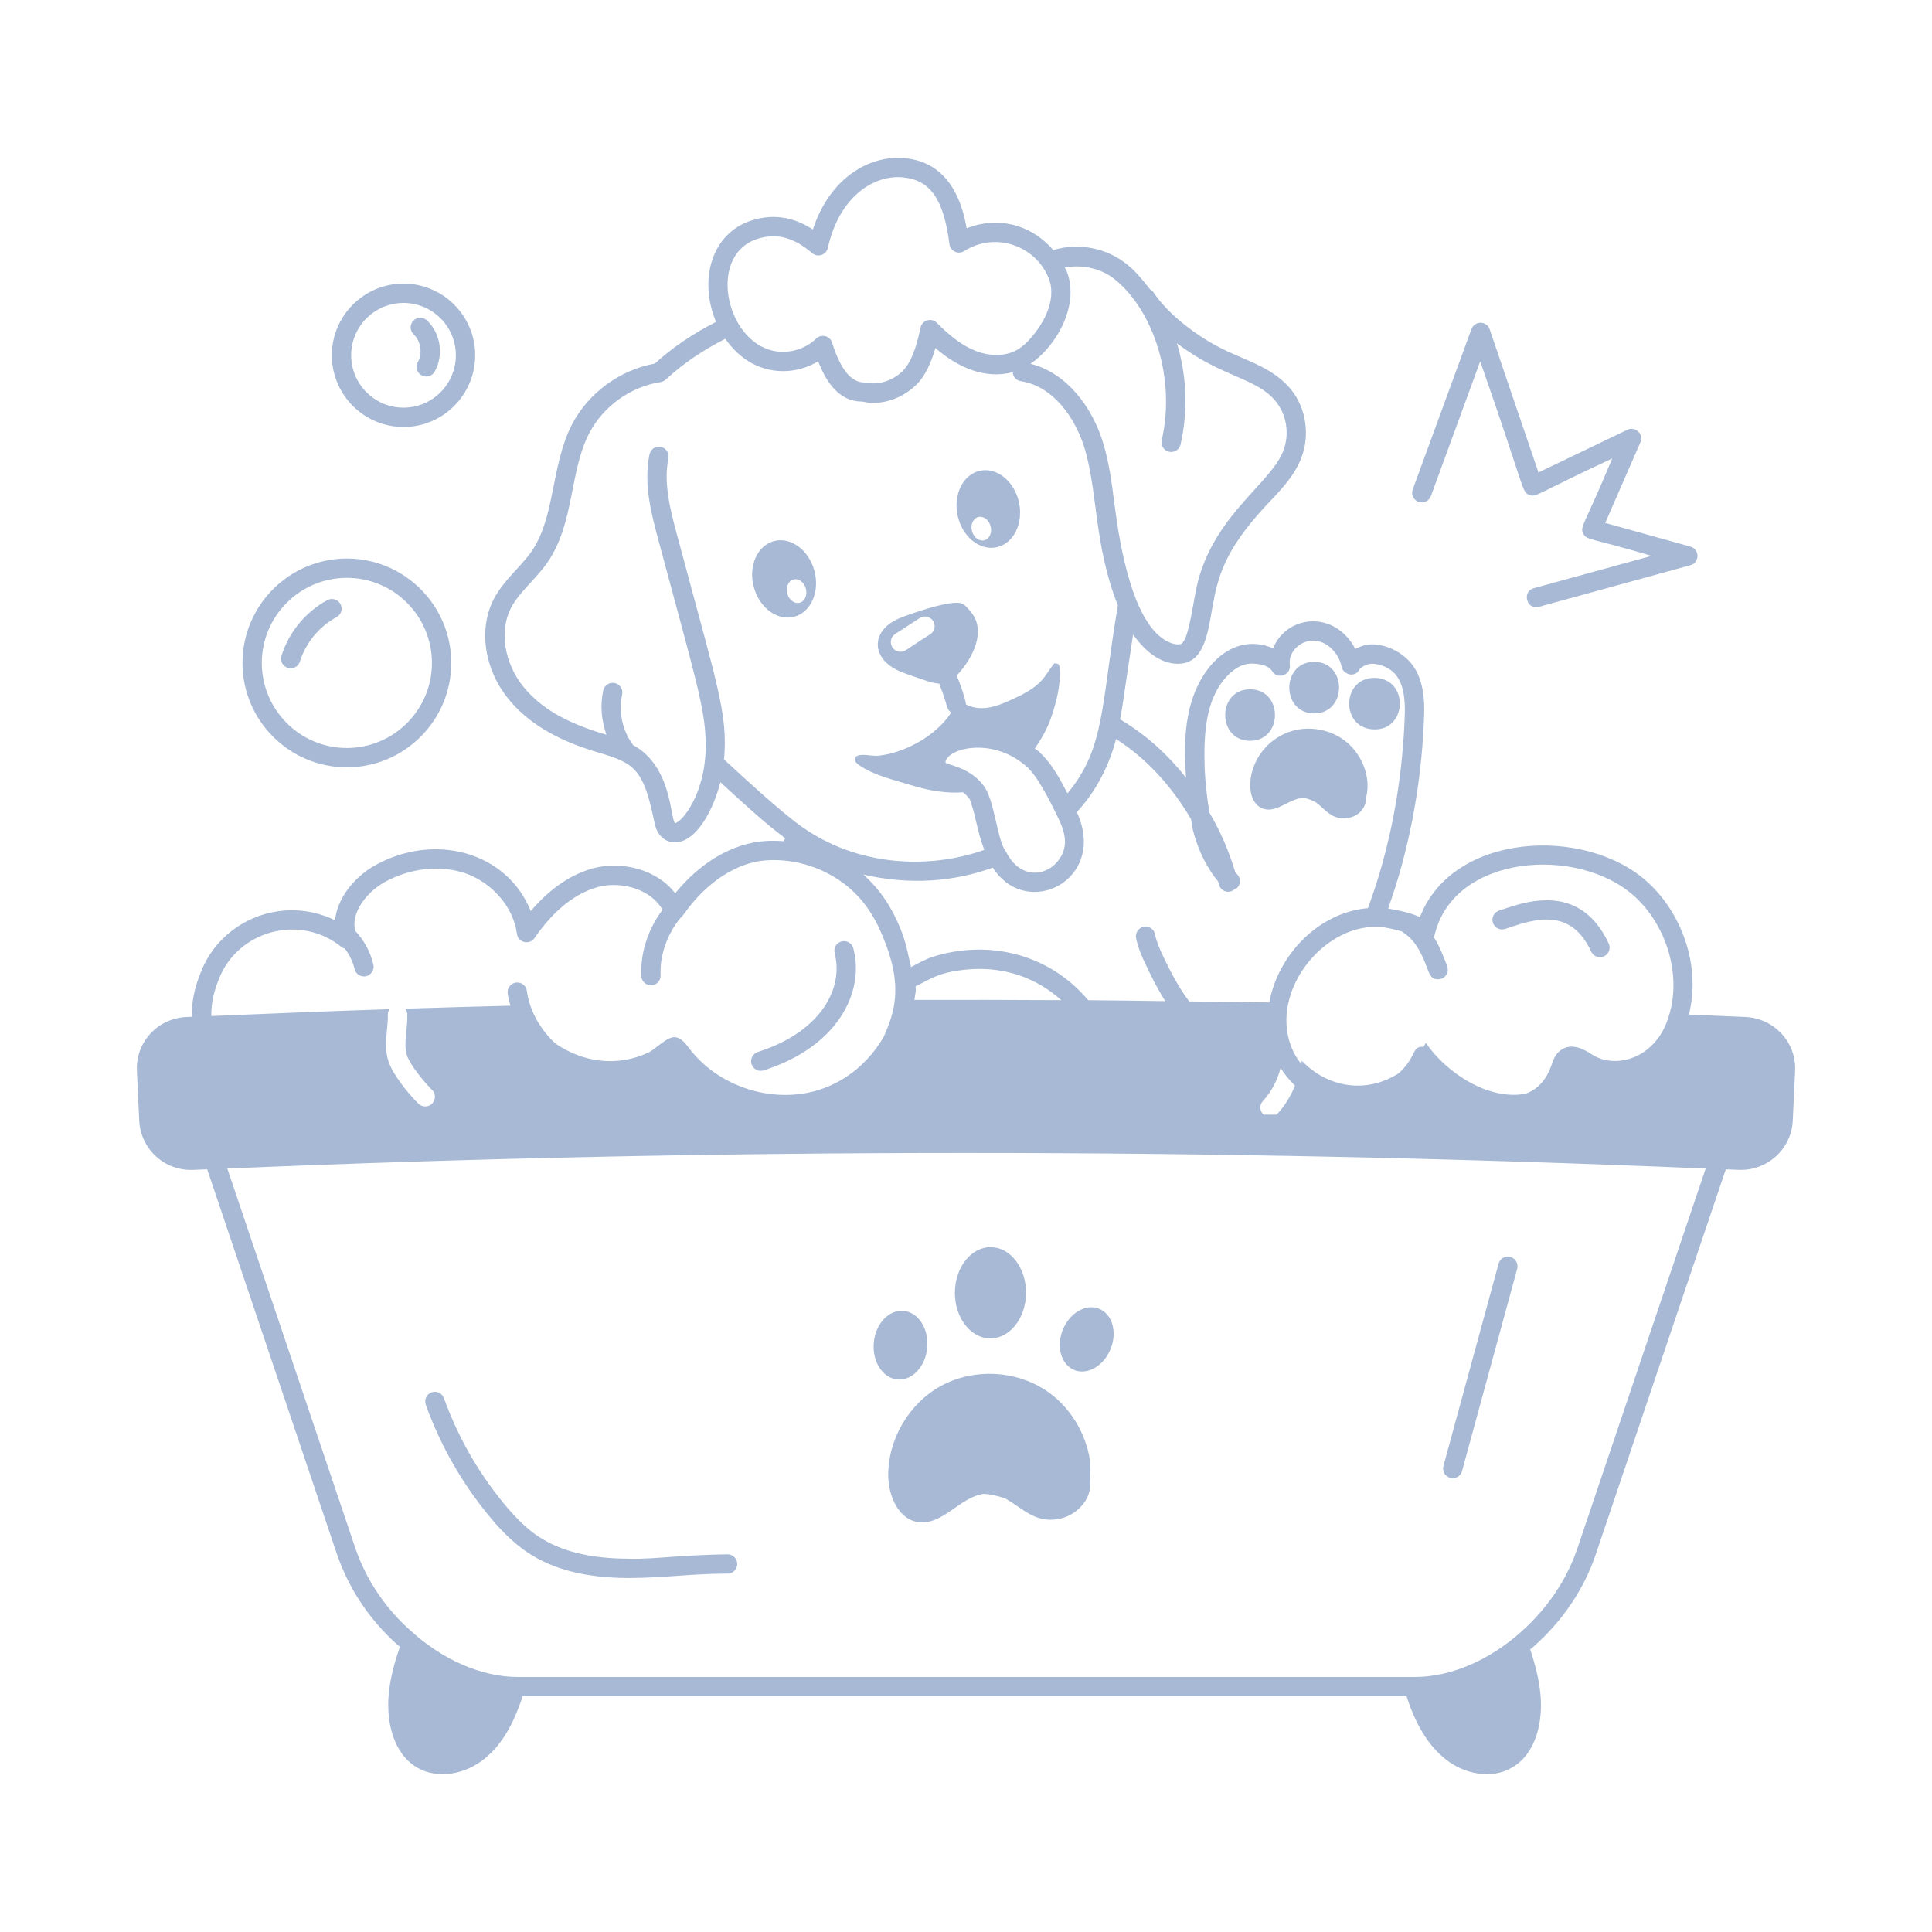 <svg width="224" height="224" viewBox="0 0 224 224" fill="none" xmlns="http://www.w3.org/2000/svg">
<path d="M94.422 66.173C93.77 63.753 91.67 62.215 89.73 62.737C87.79 63.259 86.746 65.644 87.397 68.064C88.049 70.484 90.149 72.022 92.089 71.5C94.029 70.978 95.073 68.593 94.422 66.173ZM92.718 69.879C92.123 70.039 91.478 69.567 91.277 68.824C91.078 68.081 91.398 67.349 91.994 67.189C92.589 67.029 93.234 67.501 93.434 68.243C93.634 68.987 93.313 69.719 92.718 69.879ZM115.563 63.446C117.525 63.013 118.679 60.679 118.139 58.231C117.6 55.784 115.573 54.15 113.61 54.583C111.649 55.015 110.495 57.349 111.035 59.797C111.574 62.244 113.602 63.878 115.563 63.446ZM113.411 59.947C114.007 59.787 114.652 60.259 114.851 61.002C115.052 61.744 114.731 62.477 114.135 62.637C113.54 62.797 112.895 62.325 112.695 61.583C112.495 60.84 112.816 60.108 113.411 59.947Z" fill="#A7B9D5"/>
<path d="M23.305 112.665C22.537 114.536 22.207 116.207 22.239 117.887C22.03 117.896 21.822 117.902 21.614 117.911C18.272 118.059 15.715 120.841 15.873 124.153C15.964 126.082 16.054 128.012 16.145 129.941C16.301 133.222 19.085 135.782 22.397 135.635C22.939 135.612 23.481 135.596 24.023 135.572L39.05 180.14C40.4 184.124 42.8 187.746 45.983 190.61C46.107 190.725 46.239 190.824 46.366 190.936C45.742 192.727 45.242 194.551 45.069 196.447C44.77 199.643 45.607 203.316 48.354 204.929C50.744 206.333 53.94 205.705 56.09 203.974C58.27 202.271 59.554 199.702 60.45 197.104C60.501 196.962 60.545 196.816 60.592 196.671H163.08C163.127 196.816 163.172 196.962 163.222 197.104C164.117 199.702 165.432 202.271 167.612 203.974C169.763 205.705 172.958 206.333 175.317 204.929C178.095 203.316 178.902 199.643 178.603 196.447C178.432 194.666 177.98 192.936 177.413 191.235C177.537 191.129 177.667 191.034 177.79 190.925C181.179 187.93 183.687 184.2 185.04 180.14L200.092 135.576C200.586 135.598 201.079 135.612 201.573 135.633C204.885 135.782 207.698 133.221 207.855 129.941C207.946 128.012 208.037 126.082 208.128 124.153C208.285 120.842 205.701 118.057 202.356 117.909C200.178 117.813 197.999 117.722 195.82 117.632C197.244 111.81 194.895 105.806 191.037 102.288C183.883 95.74 168.406 96.481 164.635 106.333C163.597 105.855 162.232 105.55 160.943 105.34C163.305 98.748 164.76 91.32 165.085 83.7C165.178 81.933 165.204 79.888 164.323 78.021C163.043 75.345 159.84 74.322 158.128 74.833C158.117 74.835 157.663 74.975 157.139 75.237C154.71 70.654 149.15 71.321 147.611 75.163C142.827 73.136 138.746 77.491 137.75 82.977C137.288 85.322 137.363 87.784 137.505 90.167C135.303 87.363 132.713 85.084 129.865 83.405C130.258 81.279 129.95 82.962 131.372 73.549C132.597 75.325 134.423 76.96 136.571 76.96C139.544 76.96 140.022 73.586 140.541 70.558C141.195 66.815 142.004 63.785 146.692 58.716C148.398 56.906 150.096 55.226 150.921 52.97C151.878 50.386 151.414 47.347 149.734 45.223C147.792 42.779 144.78 41.901 142.224 40.694C138.302 38.858 135.092 35.977 133.757 33.921C133.655 33.764 133.515 33.655 133.363 33.569C132.076 31.947 131.499 31.334 130.752 30.719C128.384 28.765 125.1 28.1 122.207 28.975C122.18 28.981 122.15 28.999 122.123 29.007C119.45 25.9 115.577 25.09 112.074 26.466C111.555 23.483 110.102 18.831 104.899 18.335C100.78 17.955 96.201 20.634 94.245 26.609C92.13 25.233 89.98 24.842 87.697 25.399C82.474 26.685 80.95 32.434 83.024 37.322C80.405 38.658 77.997 40.25 75.922 42.154C71.871 42.892 68.212 45.559 66.315 49.219C63.893 53.887 64.383 59.903 61.668 63.876C60.412 65.718 58.427 67.2 57.252 69.455C55.447 72.935 56.138 77.601 58.973 81.069C61.167 83.755 64.413 85.727 68.899 87.104L69.508 87.287C73.51 88.481 74.571 89.155 75.785 94.921L75.852 95.244C75.96 95.749 76.158 96.691 76.96 97.254C77.363 97.54 77.795 97.665 78.226 97.665C80.95 97.665 82.876 93.324 83.519 90.688C85.872 92.837 88.513 95.31 91.026 97.183C90.978 97.299 90.933 97.414 90.887 97.531C90.146 97.478 89.402 97.459 88.656 97.516C84.938 97.776 81.157 100.007 78.282 103.577C76.167 100.795 72.165 99.85 68.957 100.625C66.28 101.299 63.745 103.017 61.537 105.636C58.777 98.761 50.338 96.424 43.34 100.413C40.977 101.795 39.082 104.225 38.848 106.695C32.669 103.718 25.606 106.772 23.305 112.665ZM148.073 129.171C148.047 129.198 148.012 129.208 147.984 129.232H146.504C146.5 129.227 146.492 129.229 146.487 129.225C146.03 128.802 146.006 128.094 146.431 127.643C147.429 126.576 148.108 125.236 148.475 123.813C148.948 124.564 149.504 125.258 150.148 125.867C149.655 127.073 148.977 128.205 148.073 129.171ZM106.015 115.931C106.176 114.933 106.241 114.681 106.142 114.352C107.896 113.55 108.821 112.608 112.762 112.356C116.456 112.169 120.096 113.292 123.048 115.959C117.37 115.928 111.693 115.915 106.015 115.931ZM182.917 179.428C181.686 183.118 179.4 186.513 176.305 189.248C172.607 192.541 168.144 194.431 164.058 194.431H60.032C55.832 194.431 51.265 192.439 47.49 188.957C44.583 186.338 42.398 183.042 41.173 179.422L26.358 135.482C83.466 133.069 140.65 133.07 197.757 135.486L182.917 179.428ZM189.526 103.942C193.227 107.314 194.999 113.063 193.478 117.843C192.009 122.731 187.377 123.975 184.679 122.32C183.766 121.739 182.243 120.768 180.907 121.798C180.33 122.212 180.114 122.833 179.904 123.443C179.372 124.981 178.441 126.259 176.881 126.807C172.689 127.619 167.766 124.494 165.315 120.911C165.241 121.072 165.14 121.217 165.055 121.373C163.647 121.241 164.293 122.502 162.19 124.423C158.407 126.861 153.917 126.097 150.935 122.991C150.919 123.114 150.88 123.233 150.86 123.355C150.375 122.74 149.976 122.056 149.693 121.322C147.184 114.775 153.732 106.75 160.365 107.506C160.967 107.596 161.791 107.78 162.533 107.99C163.266 108.519 163.779 108.887 164.449 110.011C165.746 112.194 165.464 113.543 166.744 113.543C166.875 113.543 167.007 113.52 167.135 113.473C167.715 113.258 168.01 112.61 167.794 112.033C167.365 110.889 166.966 109.863 166.374 108.868C166.325 108.786 166.262 108.731 166.211 108.652C166.236 108.592 166.298 108.562 166.312 108.498C168.472 99 183.031 98.008 189.526 103.942ZM138.096 94.982C138.183 95.442 138.219 95.898 138.336 96.356C138.961 98.696 139.947 100.642 141.232 102.206C141.271 102.321 141.306 102.433 141.355 102.609C141.573 103.403 142.58 103.662 143.181 103.059C143.259 103.014 143.354 103.027 143.422 102.962C143.866 102.533 143.88 101.824 143.449 101.378C143.364 101.29 143.294 101.183 143.212 101.092C142.285 98.113 141.389 96.227 140.234 94.237C139.926 92.48 139.753 90.705 139.672 89.134C139.562 85.457 139.664 81.285 142.133 78.535C142.862 77.721 143.627 77.213 144.408 77.021C145.429 76.773 147.083 77.085 147.462 77.765C148.06 78.848 149.721 78.286 149.547 77.062C149.355 75.711 150.548 74.533 151.744 74.32C153.575 73.961 155.223 75.627 155.553 77.316C155.728 78.189 157.126 78.671 157.647 77.57C157.658 77.547 157.685 77.535 157.694 77.511C158.454 76.911 159.077 76.834 160.001 77.103C162.8 77.874 162.997 80.731 162.847 83.595C162.52 91.271 161.039 98.744 158.6 105.292C152.917 105.792 148.208 110.638 147.162 116.222C144.068 116.169 140.974 116.146 137.88 116.107C136.665 114.484 135.696 112.667 134.9 110.956C134.5 110.134 134.104 109.244 133.914 108.323C133.789 107.722 133.2 107.331 132.59 107.453C131.986 107.579 131.595 108.171 131.721 108.778C131.963 109.941 132.444 111.029 132.879 111.919C133.506 113.269 134.235 114.698 135.107 116.073C132.128 116.039 129.149 115.985 126.17 115.964C121.524 110.454 114.468 108.966 108.189 110.918C107.213 111.239 106.249 111.811 105.625 112.123C105.306 110.768 105.038 109.175 104.377 107.62C103.393 105.204 102.036 103.121 100.092 101.398C105.534 102.644 110.592 102.232 115.11 100.593C119.034 106.753 128.467 102.024 124.849 94.156C127.05 91.8 128.608 88.761 129.396 85.686C132.812 87.859 135.795 91.043 138.096 94.982ZM109.61 88.352C109.908 86.719 114.945 85.501 118.721 88.629C120.117 89.566 121.763 92.939 122.504 94.457C123.583 96.548 123.75 97.916 123.076 99.188C121.796 101.623 118.335 102.225 116.621 98.712C115.586 97.45 115.322 92.56 113.961 90.992C112.267 88.795 109.53 88.693 109.61 88.352ZM129.326 32.446C133.749 36.1 136.337 43.865 134.696 51.033C134.556 51.637 134.935 52.238 135.536 52.375C135.62 52.395 135.705 52.404 135.787 52.404C136.297 52.404 136.761 52.054 136.877 51.535C137.771 47.639 137.593 43.58 136.455 39.794C141.761 43.843 145.687 43.735 147.978 46.615C149.183 48.137 149.512 50.325 148.818 52.194C147.45 55.943 141.119 59.442 138.966 67.127C138.318 69.468 137.929 74.025 136.974 74.638C136.764 74.752 136.352 74.74 135.906 74.6C131.379 73.149 129.794 63.034 129.215 58.462C128.903 55.998 128.58 53.451 127.789 51.01C126.607 47.351 123.808 43.263 119.473 42.178C122.581 40.064 125.195 35.277 123.674 31.445C123.615 31.297 123.513 31.172 123.446 31.028C125.484 30.629 127.725 31.122 129.326 32.446ZM88.233 27.575C90.278 27.061 92.162 27.63 94.16 29.345C94.786 29.897 95.801 29.567 95.983 28.738C97.296 22.841 101.259 20.239 104.686 20.563C107.862 20.866 109.426 23.109 110.079 28.307C110.179 29.123 111.107 29.553 111.791 29.112C115.424 26.804 120.09 28.5 121.591 32.273C122.685 35.021 120.509 37.996 119.812 38.842C119.118 39.693 118.488 40.259 117.832 40.615C116.513 41.327 114.714 41.333 113.028 40.647C111.22 39.912 109.72 38.541 108.618 37.43C107.977 36.789 106.907 37.126 106.725 37.99C106.53 38.935 105.935 41.808 104.628 43.053C103.458 44.167 101.825 44.69 100.215 44.348C98.678 44.348 97.453 42.837 96.476 39.728C96.223 38.924 95.217 38.687 94.63 39.259C93.37 40.481 91.442 41.047 89.721 40.685C84.009 39.55 81.883 29.129 88.233 27.575ZM83.947 88.052C84.404 82.689 83.205 79.65 78.5 62.029C77.751 59.238 76.899 56.071 77.494 53.136C77.617 52.53 77.226 51.941 76.619 51.818C76.021 51.678 75.423 52.086 75.301 52.693C74.601 56.143 75.522 59.579 76.336 62.61C80.647 78.705 81.736 82.007 81.82 86.083C81.939 92.033 78.965 95.428 78.258 95.428C77.694 94.902 77.918 88.841 73.405 86.384C72.177 84.756 71.684 82.526 72.13 80.532C72.265 79.929 71.885 79.331 71.282 79.194C70.669 79.068 70.077 79.442 69.943 80.043C69.56 81.759 69.736 83.545 70.313 85.191C66.648 84.102 63.128 82.611 60.706 79.652C58.466 76.91 57.862 73.142 59.242 70.487C60.222 68.605 62.171 67.113 63.517 65.141C66.61 60.612 66.017 54.661 68.304 50.252C69.937 47.102 73.128 44.818 76.634 44.29C76.864 44.255 77.053 44.138 77.212 43.991C79.306 42.06 81.565 40.567 84.096 39.284C84.946 40.5 86.017 41.508 87.25 42.158C89.76 43.474 92.643 43.232 94.857 41.892C95.63 43.858 97.039 46.565 99.964 46.559C102.173 47.067 104.529 46.239 106.174 44.675C107.311 43.59 108.005 41.919 108.455 40.352C111.028 42.579 114.131 43.999 117.415 43.156C117.451 43.667 117.813 44.108 118.339 44.191C122.137 44.774 124.61 48.452 125.66 51.698C127.301 56.787 126.788 63.108 129.607 70.187C127.648 81.702 128.156 86.739 123.759 91.987C122.93 90.418 122.239 88.999 120.888 87.567C120.112 86.799 120.278 87.031 119.977 86.783C120.713 85.728 121.357 84.606 121.796 83.401C122.424 81.639 123.021 79.37 122.872 77.488C122.872 77.279 122.782 76.98 122.573 76.951C122.453 76.951 122.274 76.98 122.274 76.861C121.061 78.338 121.022 79.465 117.376 81.072C115.595 81.91 113.77 82.576 112 81.674C111.993 81.201 111.181 78.817 110.91 78.341C112.87 76.252 114.404 73.069 112.523 70.894C112.266 70.597 111.933 70.163 111.574 69.994C110.411 69.447 105.648 71.135 104.447 71.615C101.235 72.898 101.079 75.581 103.109 77.13C104.025 77.829 104.972 78.098 107.504 78.965C107.958 79.119 108.43 79.23 108.903 79.256C109.156 79.956 109.456 80.711 109.825 82C109.901 82.266 110.075 82.468 110.29 82.61C108.397 85.525 104.589 87.342 101.876 87.613C101.129 87.702 100.113 87.374 99.426 87.613C99.082 87.699 98.916 88.319 99.665 88.748C101.338 89.912 103.847 90.48 105.788 91.077C107.673 91.653 109.693 92.013 111.673 91.859C112.063 92.174 112.166 92.353 112.433 92.66L112.436 92.657C112.462 92.759 112.497 92.864 112.59 93.135C113.16 94.701 113.269 96.294 114.123 98.54C107.437 100.896 99.316 100.328 93.02 95.895C90.686 94.265 86.618 90.516 83.947 88.052ZM107.852 73.54C105.043 75.297 104.991 75.564 104.407 75.564C103.298 75.564 102.863 74.115 103.795 73.504L106.633 71.661C107.152 71.326 107.846 71.472 108.181 71.991C108.52 72.51 108.371 73.204 107.852 73.54ZM39.665 109.857C39.753 109.93 39.868 109.927 39.971 109.969C40.505 110.676 40.911 111.483 41.106 112.336C41.222 112.855 41.683 113.208 42.197 113.208C42.908 113.208 43.448 112.546 43.288 111.84C42.953 110.368 42.215 109.021 41.188 107.928C40.657 105.964 42.35 103.585 44.46 102.352C47.461 100.643 51.034 100.24 54.009 101.27C57.15 102.402 59.53 105.216 59.936 108.276C60.07 109.285 61.379 109.616 61.972 108.763C63.506 106.52 66.055 103.665 69.494 102.798C72.081 102.185 75.436 103.061 76.819 105.485C75.165 107.677 74.232 110.421 74.353 113.167C74.382 113.768 74.875 114.238 75.473 114.238C75.487 114.238 75.505 114.238 75.522 114.238C76.141 114.208 76.619 113.686 76.593 113.068C76.402 108.867 79.291 105.95 79.09 106.249C79.124 106.197 79.402 105.83 79.472 105.762C79.49 105.744 79.483 105.716 79.499 105.697C82.048 102.202 85.482 99.983 88.82 99.751C92.766 99.465 96.852 101.066 99.527 103.959C100.652 105.19 101.586 106.707 102.309 108.483C104.754 114.198 103.772 117.29 102.416 120.302C100.675 123.186 98.085 125.467 94.58 126.472C89.318 127.948 83.22 125.909 79.931 121.572C79.471 120.986 78.98 120.305 78.256 120.255C77.32 120.179 76.025 121.637 75.159 122.041C71.6 123.704 67.65 123.215 64.402 120.989C62.699 119.428 61.403 117.253 61.085 114.882C61.003 114.27 60.426 113.841 59.825 113.92C59.212 114.004 58.781 114.567 58.862 115.18C58.927 115.659 59.046 116.13 59.173 116.6C55.111 116.705 51.048 116.817 46.986 116.947C47.12 117.124 47.219 117.328 47.226 117.568C47.28 119.245 46.74 121.06 47.193 122.387C47.584 123.532 49.188 125.459 50.095 126.37C50.801 127.081 50.292 128.26 49.333 128.282C49.037 128.292 48.733 128.181 48.504 127.955C47.278 126.73 45.572 124.612 45.058 123.106C44.621 121.833 44.751 120.578 44.868 119.372C44.925 118.79 44.987 118.212 44.967 117.641C44.956 117.403 45.044 117.191 45.165 117.006C38.276 117.23 31.386 117.505 24.498 117.8C24.477 116.445 24.737 115.075 25.385 113.497C27.583 107.859 34.867 105.884 39.665 109.857Z" fill="#A7B9D5"/>
<path d="M109.136 160.668C105.397 162.698 102.936 166.887 102.984 171.141C103.011 173.48 104.205 176.207 106.527 176.489C109.292 176.826 111.346 173.557 114.035 173.202C114.913 173.24 115.722 173.441 116.552 173.738C117.803 174.419 118.946 175.491 120.312 175.957C121.825 176.475 123.596 176.154 124.831 175.139C126.146 174.059 126.546 172.766 126.379 171.423C126.493 170.42 126.418 169.395 126.223 168.528C125.562 165.591 123.785 162.889 121.27 161.215C117.729 158.857 112.875 158.638 109.136 160.668ZM124.551 158.84C126.079 159.462 127.965 158.376 128.762 156.416C129.56 154.456 128.967 152.362 127.439 151.741C125.911 151.119 124.026 152.205 123.228 154.165C122.431 156.125 123.023 158.219 124.551 158.84ZM107.508 156.227C107.697 154.03 106.462 152.13 104.75 151.983C103.037 151.836 101.496 153.497 101.307 155.694C101.119 157.891 102.353 159.791 104.066 159.938C105.778 160.085 107.319 158.424 107.508 156.227ZM114.808 155.177C117.085 155.189 118.944 152.83 118.959 149.909C118.974 146.987 117.141 144.61 114.863 144.597C112.586 144.586 110.728 146.944 110.713 149.865C110.697 152.787 112.531 155.165 114.808 155.177ZM159.41 84.568C163.214 84.569 163.344 78.595 159.316 78.595C155.512 78.595 155.382 84.568 159.41 84.568ZM152.369 82.71C156.213 82.71 156.219 76.737 152.369 76.737C148.526 76.737 148.519 82.71 152.369 82.71ZM144.938 79.916C141.094 79.916 141.088 85.889 144.938 85.889C148.781 85.889 148.788 79.916 144.938 79.916ZM88.542 124.102C97.213 121.327 100.264 114.981 98.937 109.953C98.783 109.358 98.176 108.991 97.569 109.157C96.971 109.314 96.616 109.927 96.773 110.525C97.802 114.429 95.375 119.57 87.86 121.967C87.271 122.156 86.947 122.786 87.133 123.376C87.316 123.948 87.928 124.291 88.542 124.102ZM188.677 49.832L178.373 54.779L172.714 38.177C172.563 37.728 172.143 37.424 171.667 37.419H171.656C171.186 37.419 170.766 37.713 170.603 38.154L163.795 56.747C163.582 57.328 163.883 57.972 164.463 58.185C165.049 58.395 165.688 58.1 165.901 57.517L171.618 41.898C176.933 57.083 176.415 57.007 177.285 57.368C178.12 57.712 177.985 57.304 186.93 53.154C183.589 61.145 183.169 61.035 183.558 61.846C183.95 62.661 184.318 62.321 191.483 64.447L177.836 68.195C176.405 68.588 177.017 70.769 178.431 70.353L195.989 65.532C197.08 65.236 197.083 63.676 195.992 63.374L186.113 60.629L190.188 51.29C190.609 50.317 189.577 49.382 188.677 49.832ZM146.584 93.803C148.151 94.218 149.596 92.499 151.174 92.511C151.655 92.599 152.089 92.77 152.524 92.993C153.213 93.486 153.799 94.212 154.568 94.6C156.162 95.405 158.422 94.462 158.406 92.409C158.969 90.097 157.917 87.618 156.3 86.184C154.449 84.542 151.671 84.028 149.354 84.898C144.466 86.733 143.813 93.068 146.584 93.803ZM28.115 76.861C28.115 83.534 33.543 88.965 40.216 88.965C46.889 88.965 52.32 83.534 52.32 76.861C52.32 70.187 46.889 64.756 40.216 64.756C33.543 64.756 28.115 70.187 28.115 76.861ZM40.216 66.996C45.656 66.996 50.08 71.421 50.08 76.861C50.08 82.3 45.656 86.725 40.216 86.725C34.779 86.725 30.355 82.3 30.355 76.861C30.355 71.421 34.779 66.996 40.216 66.996Z" fill="#A7B9D5"/>
<path d="M33.703 77.484C34.179 77.484 34.622 77.178 34.771 76.7C35.459 74.515 37.005 72.64 39.02 71.552C39.563 71.257 39.767 70.578 39.472 70.032C39.175 69.49 38.495 69.294 37.953 69.58C35.433 70.942 33.493 73.293 32.636 76.029C32.407 76.751 32.952 77.484 33.703 77.484ZM46.785 49.505C51.367 49.505 55.094 45.775 55.094 41.192C55.094 36.61 51.367 32.883 46.785 32.883C42.202 32.883 38.475 36.61 38.475 41.192C38.475 45.775 42.202 49.505 46.785 49.505ZM46.785 35.123C50.13 35.123 52.854 37.847 52.854 41.192C52.854 44.541 50.13 47.265 46.785 47.265C43.439 47.265 40.715 44.541 40.715 41.192C40.715 37.847 43.439 35.123 46.785 35.123Z" fill="#A7B9D5"/>
<path d="M48.444 41.974C48.135 42.511 48.322 43.197 48.855 43.506C49.033 43.608 49.226 43.654 49.415 43.654C49.803 43.654 50.179 43.453 50.387 43.094C51.48 41.196 51.095 38.635 49.494 37.142C49.042 36.718 48.336 36.745 47.91 37.197C47.49 37.649 47.514 38.358 47.966 38.781C48.797 39.556 49.013 40.989 48.444 41.974ZM168.138 171.343C168.237 171.372 168.337 171.384 168.433 171.384C168.926 171.384 169.378 171.057 169.512 170.559L175.905 147.111C176.069 146.514 175.719 145.898 175.121 145.738C174.511 145.551 173.905 145.924 173.747 146.522L167.354 169.969C167.19 170.567 167.54 171.183 168.138 171.343ZM84.366 180.21C82.385 180.239 80.35 180.332 78.404 180.466C76.575 180.592 74.569 180.781 72.842 180.717C68.42 180.703 65.014 179.863 62.432 178.148C61.105 177.267 59.813 176.03 58.361 174.254C55.38 170.614 53.064 166.528 51.472 162.112C51.264 161.529 50.62 161.219 50.039 161.438C49.456 161.648 49.156 162.29 49.366 162.87C51.043 167.528 53.487 171.836 56.628 175.671C57.632 176.899 59.198 178.687 61.193 180.014C64.153 181.98 67.962 182.943 72.836 182.957C72.868 182.957 72.897 182.957 72.93 182.957C74.822 182.957 76.721 182.826 78.556 182.701C80.358 182.575 82.216 182.45 84.033 182.45C84.141 182.45 84.197 182.432 84.357 182.45C84.972 182.45 85.471 181.954 85.477 181.339C85.483 180.72 84.984 180.216 84.366 180.21ZM174.517 107.701C175.722 107.29 176.967 106.867 178.224 106.692C181.053 106.299 183.089 107.333 184.486 110.332C184.753 110.906 185.437 111.133 185.974 110.875C186.534 110.615 186.779 109.947 186.516 109.387C184.801 105.703 181.967 103.926 177.921 104.476C176.448 104.677 175.036 105.158 173.794 105.584C173.207 105.782 172.895 106.418 173.097 107.004C173.292 107.591 173.928 107.903 174.517 107.701Z" fill="#A7B9D5"/>
</svg>
